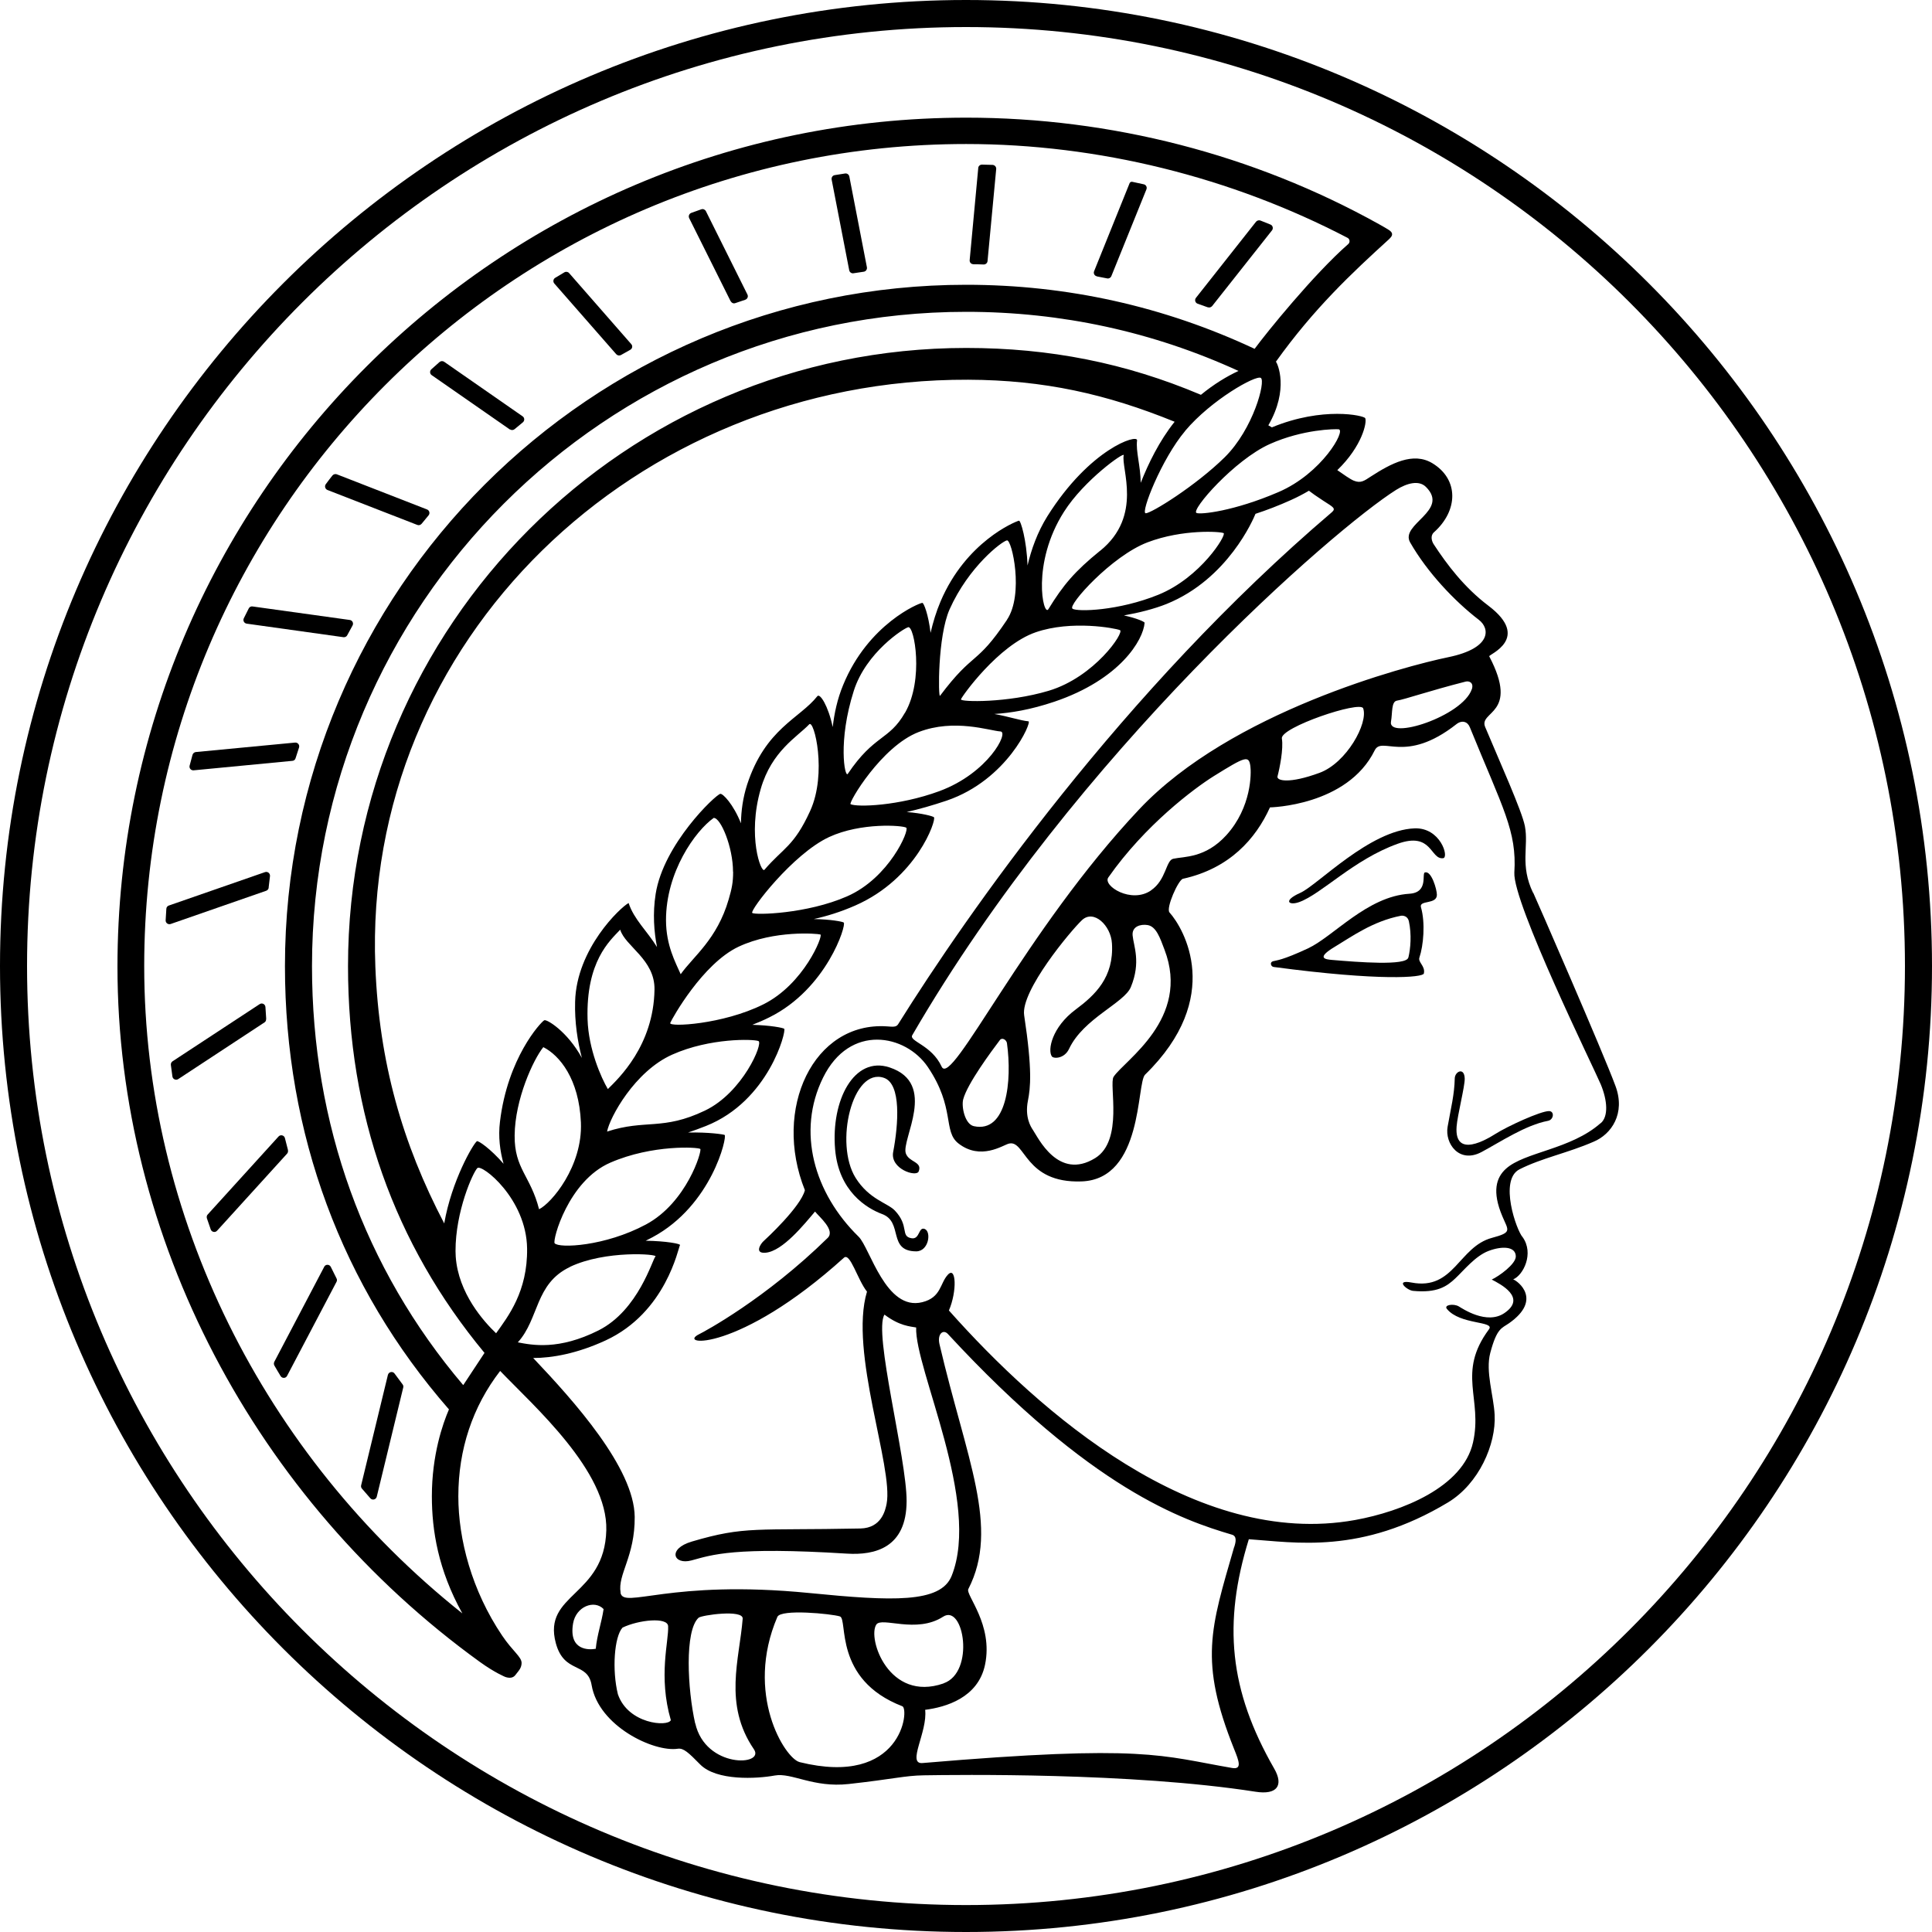 <?xml version="1.0" encoding="UTF-8"?>
<svg width="90px" height="90px" viewBox="0 0 90 90" version="1.1" xmlns="http://www.w3.org/2000/svg" xmlns:xlink="http://www.w3.org/1999/xlink">
    <title>safari-pinned-tab</title>
    <g id="safari-pinned-tab" stroke="none" stroke-width="1" fill="none" fill-rule="evenodd">
        <g id="logo" fill="#000000" fill-rule="nonzero">
            <path d="M45,88.745 C20.882,88.745 1.26,69.12 1.26,45 C1.26,20.88 20.878,1.26 45,1.26 C69.122,1.26 88.74,20.88 88.74,45 C88.74,69.12 69.118,88.745 45,88.745 Z M45,0 C20.185,0 0,20.187 0,45 C0,69.813 20.185,90 45,90 C69.815,90 90,69.813 90,45 C90,20.187 69.811,0 45,0 Z" id="Shape"></path>
            <path d="M74.562,52.321 C73.167,53.554 71.021,53.658 70.153,54.445 C69.698,54.855 69.496,55.503 69.986,56.66 C70.265,57.325 70.459,57.407 69.505,57.663 C67.948,58.077 67.737,60.124 65.757,59.746 C64.965,59.593 65.532,60.102 65.82,60.133 C66.954,60.242 67.403,59.922 67.799,59.548 C68.195,59.175 68.726,58.509 69.338,58.275 C69.964,58.036 70.603,58.054 70.612,58.523 C70.621,58.883 69.829,59.45 69.491,59.607 C69.896,59.819 71.138,60.448 70.081,61.168 C69.257,61.731 68.119,60.953 67.957,60.858 C67.714,60.714 67.246,60.786 67.403,60.975 C68.015,61.727 69.658,61.529 69.361,61.925 C67.849,63.963 69.082,65.151 68.618,67.198 C68.15,69.277 65.311,70.412 63.124,70.808 C55.682,72.148 48.442,65.817 44.204,61.047 C44.591,60.142 44.541,58.959 44.154,59.382 C43.785,59.778 43.848,60.44 42.966,60.66 C41.261,61.092 40.528,58.127 39.997,57.609 C37.922,55.58 37.103,52.713 38.341,50.202 C39.587,47.669 42.188,48.177 43.223,49.707 C44.51,51.615 43.916,52.7 44.649,53.267 C45.68,54.068 46.71,53.352 46.989,53.276 C47.772,53.064 47.713,55.13 50.386,55.035 C53.261,54.931 52.937,50.459 53.342,50.062 C57.032,46.462 55.147,43.249 54.481,42.507 C54.301,42.309 54.89,40.986 55.106,40.937 C57.275,40.459 58.499,39.074 59.16,37.611 C59.16,37.611 62.76,37.548 64.038,34.956 C64.38,34.263 65.442,35.622 67.844,33.736 C68.114,33.525 68.371,33.624 68.47,33.876 C70.013,37.665 70.666,38.714 70.544,40.644 C70.459,42.048 74.292,49.842 74.571,50.517 C74.882,51.269 74.931,52.007 74.571,52.321 L74.562,52.321 Z M57.491,72.067 C56.398,75.856 55.844,77.368 57.491,81.481 C57.712,82.026 57.873,82.44 57.397,82.359 C54.085,81.792 53.369,81.247 42.975,82.129 C42.228,82.192 43.218,80.68 43.097,79.65 C44.046,79.528 45.563,79.097 45.887,77.548 C46.278,75.672 44.969,74.295 45.108,74.025 C46.584,71.15 45.014,67.963 43.767,62.626 C43.65,62.127 43.943,61.907 44.159,62.145 C50.836,69.372 55.093,70.812 57.392,71.492 C57.621,71.559 57.577,71.82 57.495,72.067 L57.491,72.067 Z M37.248,82.085 C36.564,81.913 34.678,78.907 36.213,75.321 C36.375,74.943 38.732,75.177 39.124,75.298 C39.515,75.415 38.8,78.237 42.035,79.484 C42.368,79.609 42.022,83.268 37.243,82.085 L37.248,82.085 Z M32.383,80.28 C32.028,78.705 31.884,75.969 32.541,75.362 C32.672,75.24 34.633,74.961 34.597,75.406 C34.449,77.292 33.688,79.389 35.119,81.486 C35.655,82.269 32.865,82.39 32.388,80.28 L32.383,80.28 Z M43.952,78.421 C41.405,79.303 40.402,76.324 40.82,75.681 C41.072,75.299 42.678,76.122 43.934,75.312 C44.897,74.691 45.432,77.908 43.952,78.417 L43.952,78.421 Z M28.91,74.187 C28.766,73.336 29.58,72.517 29.567,70.663 C29.544,68.386 26.737,65.263 24.838,63.261 C25.729,63.261 26.898,63.049 28.212,62.442 C31.038,61.133 31.596,58.122 31.677,58.001 C31.713,57.942 31.043,57.812 30.08,57.798 C30.183,57.748 30.287,57.694 30.395,57.636 C33.162,56.151 33.886,52.943 33.756,52.87 C33.706,52.843 33.013,52.736 32.05,52.758 C32.321,52.668 32.599,52.565 32.887,52.452 C35.817,51.286 36.636,48.029 36.532,47.925 C36.487,47.88 35.898,47.763 35.047,47.74 C35.308,47.637 35.574,47.525 35.844,47.389 C38.516,46.062 39.443,43.074 39.304,42.975 C39.241,42.93 38.701,42.827 37.909,42.813 C38.503,42.682 39.155,42.484 39.839,42.183 C42.705,40.928 43.632,38.187 43.506,38.07 C43.452,38.02 42.966,37.886 42.237,37.827 C42.809,37.697 43.43,37.521 44.1,37.296 C46.935,36.328 48.078,33.62 47.911,33.602 C47.529,33.566 47.002,33.381 46.319,33.26 C47.093,33.21 47.992,33.066 49.117,32.688 C52.177,31.653 53.261,29.812 53.32,29.012 C53.32,28.962 52.955,28.8 52.357,28.669 C53.059,28.544 53.761,28.368 54.346,28.134 C57.203,26.977 58.395,24.165 58.485,23.936 C59.007,23.765 59.565,23.553 60.15,23.288 C60.452,23.152 60.722,23.009 60.974,22.86 C61.113,22.968 61.334,23.125 61.666,23.341 C62.099,23.62 62.252,23.683 62.035,23.868 C52.307,32.157 45.018,42.624 41.837,47.714 C41.747,47.858 41.581,47.831 41.311,47.812 C37.904,47.587 35.974,51.642 37.495,55.444 C37.301,56.218 35.686,57.712 35.565,57.821 C35.443,57.928 35.119,58.405 35.668,58.356 C36.465,58.284 37.481,57.011 37.967,56.439 C38.17,56.691 38.921,57.312 38.557,57.667 C35.664,60.507 32.797,62.041 32.572,62.15 C31.488,62.681 34.381,63.045 39.313,58.59 C39.605,58.329 39.947,59.62 40.388,60.169 C39.542,62.964 41.63,68.359 41.302,70.051 C41.243,70.348 41.068,71.181 40.082,71.203 C35.196,71.302 34.719,71.077 32.23,71.811 C31.07,72.153 31.376,72.918 32.217,72.689 C33.166,72.432 34.17,72.045 39.457,72.374 C40.748,72.454 42.228,72.112 42.233,69.93 C42.242,67.95 40.672,62.05 41.203,61.24 C41.904,61.772 42.408,61.789 42.678,61.839 C42.606,63.765 45.707,69.984 44.33,73.413 C43.817,74.686 41.567,74.592 37.715,74.21 C31.164,73.561 29.04,74.979 28.905,74.192 L28.91,74.187 Z M28.784,78.925 C28.505,77.796 28.613,76.243 29,75.82 C29.742,75.46 31.101,75.317 31.124,75.753 C31.16,76.446 30.656,78.084 31.25,80.132 C31.115,80.451 29.261,80.316 28.784,78.925 Z M26.548,59.017 C28.203,58.23 30.669,58.419 30.534,58.532 C30.399,58.639 29.751,61.033 27.884,61.974 C26.021,62.91 24.788,62.658 24.122,62.532 C25.121,61.434 24.914,59.8 26.548,59.022 L26.548,59.017 Z M23.11,62.109 C22.552,61.578 21.346,60.251 21.229,58.532 C21.225,58.446 21.22,58.365 21.22,58.279 C21.216,56.434 22.03,54.617 22.237,54.414 C22.439,54.212 24.523,55.831 24.554,58.158 C24.581,60.169 23.663,61.331 23.11,62.109 Z M21.594,64.503 C21.594,64.503 21.58,64.516 21.576,64.521 C16.968,59.09 14.534,52.362 14.534,45.005 C14.534,28.197 28.203,14.526 45.009,14.526 C49.446,14.526 53.707,15.453 57.694,17.28 C57.167,17.523 56.564,17.883 55.943,18.392 C52.434,16.907 48.901,16.209 45.009,16.209 C29.135,16.209 16.212,29.128 16.212,45.005 C16.212,51.894 18.358,57.942 22.57,63.023 C22.327,63.392 21.985,63.913 21.594,64.503 Z M21.531,75.154 C12.261,67.774 6.718,56.628 6.718,45.005 C6.718,23.89 23.893,6.709 45.009,6.709 C51.169,6.709 57.352,8.253 62.773,11.079 C62.881,11.133 62.899,11.286 62.809,11.367 C61.217,12.758 59.003,15.489 58.445,16.25 C54.229,14.274 49.716,13.266 45.009,13.266 C27.511,13.266 13.274,27.504 13.274,45.005 C13.274,52.812 15.92,59.935 20.914,65.655 C20.626,66.321 20.118,67.774 20.118,69.7 C20.118,71.293 20.41,73.125 21.535,75.154 L21.531,75.154 Z M49.959,28.35 C49.734,28.192 51.785,25.898 53.459,25.263 C55.093,24.642 56.856,24.759 57.001,24.835 C57.145,24.916 55.93,26.905 53.959,27.706 C52.105,28.458 50.184,28.508 49.959,28.355 L49.959,28.35 Z M44.766,32.575 C44.798,32.454 46.499,30.055 48.249,29.453 C49.918,28.877 51.956,29.264 52.172,29.354 C52.393,29.448 50.994,31.536 48.852,32.179 C46.926,32.755 44.735,32.702 44.766,32.58 L44.766,32.575 Z M39.623,37.462 C39.511,37.408 41.059,34.767 42.795,34.101 C44.456,33.462 46.103,34.042 46.607,34.074 C47.011,34.101 46.035,36.014 43.758,36.855 C41.859,37.553 39.916,37.606 39.623,37.462 Z M35.043,42.529 C34.908,42.426 36.932,39.776 38.624,38.992 C40.109,38.304 42.053,38.448 42.215,38.556 C42.377,38.664 41.423,40.896 39.461,41.755 C37.594,42.575 35.178,42.633 35.043,42.529 Z M31.223,47.651 C31.304,47.453 32.73,44.888 34.408,44.1 C36.069,43.322 38.08,43.488 38.219,43.533 C38.354,43.578 37.455,45.846 35.551,46.791 C33.67,47.727 31.142,47.853 31.223,47.655 L31.223,47.651 Z M28.28,52.713 C28.401,52.06 29.567,49.905 31.317,49.127 C33.072,48.343 35.101,48.402 35.331,48.496 C35.565,48.591 34.602,50.891 32.838,51.736 C30.863,52.681 30.071,52.128 28.28,52.713 Z M28.428,54.162 C30.39,53.307 32.532,53.438 32.622,53.523 C32.712,53.604 31.997,56.02 30.089,57.042 C28.181,58.063 26.035,58.158 25.837,57.915 C25.729,57.776 26.467,55.013 28.428,54.162 Z M25.31,48.78 C26.062,49.158 26.975,50.256 27.061,52.29 C27.146,54.333 25.684,56.056 25.112,56.331 C24.716,54.774 23.96,54.446 23.974,52.898 C23.987,51.206 24.847,49.352 25.31,48.78 Z M30.489,46.098 C30.449,48.712 28.806,50.247 28.316,50.733 C28.01,50.215 27.412,48.879 27.371,47.48 C27.294,44.784 28.406,43.825 28.892,43.308 C29.121,44.082 30.512,44.694 30.489,46.098 Z M34.152,40.608 C34.152,41.112 34.089,41.4 33.945,41.895 C33.405,43.758 32.307,44.541 31.709,45.383 C31.47,44.834 31.029,44.05 31.025,42.871 C31.02,40.621 32.392,38.705 33.247,38.102 C33.571,38.088 34.147,39.456 34.147,40.612 L34.152,40.608 Z M37.738,37.782 C36.982,39.434 36.492,39.492 35.61,40.518 C35.457,40.694 34.8,38.947 35.439,36.747 C35.947,34.987 37.13,34.335 37.697,33.741 C37.922,33.502 38.543,36.023 37.738,37.782 Z M42.157,33.201 C41.41,34.506 40.735,34.205 39.493,36.05 C39.353,36.252 39.025,34.524 39.772,32.184 C40.343,30.384 42.116,29.259 42.309,29.218 C42.593,29.151 43.047,31.657 42.161,33.201 L42.157,33.201 Z M46.908,28.877 C45.459,31.041 45.374,30.303 43.79,32.413 C43.704,32.531 43.673,29.655 44.235,28.386 C45.126,26.392 46.674,25.213 46.908,25.173 C47.138,25.133 47.709,27.68 46.908,28.872 L46.908,28.877 Z M51.25,25.654 C50.067,26.613 49.527,27.252 48.838,28.377 C48.604,28.764 48.028,26.248 49.567,23.837 C50.508,22.356 52.389,21.029 52.348,21.204 C52.209,21.794 53.257,24.03 51.255,25.654 L51.25,25.654 Z M55.21,20.07 C56.429,18.625 58.503,17.46 58.733,17.604 C58.971,17.748 58.386,19.985 57.05,21.303 C55.7,22.631 53.612,23.927 53.369,23.909 C53.126,23.89 54.112,21.375 55.21,20.075 L55.21,20.07 Z M23.465,54.221 C22.849,53.51 22.273,53.118 22.215,53.163 C22.044,53.285 21.04,54.995 20.694,56.992 C18.741,53.262 17.661,49.491 17.485,45.027 C16.887,29.853 29.589,17.636 45.099,17.689 C48.636,17.703 51.543,18.355 54.719,19.647 C54.008,20.534 53.491,21.6 53.14,22.491 C53.126,21.672 52.906,21.029 52.969,20.515 C53.005,20.201 50.773,20.893 48.789,24.052 C48.33,24.786 48.042,25.596 47.866,26.343 C47.826,25.16 47.547,24.233 47.466,24.255 C47.264,24.309 44.996,25.245 43.817,28.012 C43.61,28.498 43.461,28.998 43.349,29.48 C43.25,28.634 43.034,28.08 42.966,28.084 C42.818,28.089 40.442,29.066 39.277,31.91 C39.002,32.571 38.863,33.246 38.791,33.871 C38.584,32.882 38.197,32.279 38.075,32.431 C37.257,33.471 35.659,33.93 34.804,36.549 C34.606,37.166 34.525,37.778 34.516,38.353 C34.165,37.467 33.67,36.954 33.553,36.981 C33.324,37.031 30.908,39.325 30.543,41.643 C30.399,42.556 30.467,43.403 30.606,44.118 C30.147,43.371 29.531,42.827 29.283,42.066 C28.901,42.269 26.854,44.194 26.791,46.66 C26.764,47.619 26.907,48.519 27.105,49.279 C26.426,48.042 25.459,47.462 25.351,47.529 C25.175,47.637 23.645,49.288 23.29,52.258 C23.204,52.952 23.29,53.617 23.461,54.225 L23.465,54.221 Z M59.151,20.686 C60.699,19.994 62.197,19.98 62.359,19.998 C62.711,20.038 61.577,22.055 59.556,22.923 C57.473,23.819 55.912,23.98 55.736,23.895 C55.471,23.76 57.5,21.429 59.151,20.686 Z M45.365,52.461 C44.942,52.367 44.78,51.538 44.87,51.21 C45.063,50.481 46.179,48.978 46.58,48.447 C46.683,48.316 46.886,48.438 46.908,48.596 C47.151,50.346 46.908,52.798 45.365,52.461 Z M53.617,41.481 C52.694,42.111 51.363,41.261 51.628,40.878 C53.342,38.43 55.633,36.724 56.546,36.153 C58.017,35.239 58.175,35.176 58.247,35.69 C58.292,36.005 58.31,37.602 57.127,38.907 C56.146,39.983 55.16,39.892 54.652,40.005 C54.31,40.081 54.328,40.995 53.617,41.477 L53.617,41.481 Z M51.016,53.95 C49.293,55.008 48.357,52.987 48.114,52.632 C48.01,52.479 47.736,52.033 47.884,51.278 C48.001,50.679 48.1,49.869 47.709,47.295 C47.538,46.161 49.882,43.353 50.404,42.862 C50.953,42.349 51.749,43.114 51.799,43.947 C51.898,45.526 51.012,46.355 50.112,47.025 C49,47.849 48.793,48.924 49,49.212 C49.081,49.325 49.581,49.325 49.801,48.861 C50.467,47.439 52.38,46.724 52.681,45.977 C53.158,44.816 52.807,44.069 52.762,43.578 C52.721,43.151 53.14,43.042 53.455,43.092 C53.864,43.155 54.044,43.704 54.247,44.239 C55.48,47.457 52.375,49.397 51.876,50.161 C51.646,50.513 52.357,53.127 51.016,53.95 Z M59.714,34.403 C59.624,33.889 63.372,32.625 63.502,32.998 C63.745,33.687 62.728,35.536 61.473,36 C60.047,36.526 59.457,36.369 59.511,36.166 C59.61,35.793 59.795,34.88 59.714,34.403 Z M68.56,32.112 C68.119,33.372 64.632,34.492 64.798,33.611 C64.87,33.21 64.807,32.684 65.073,32.639 C65.46,32.575 66.562,32.188 68.272,31.752 C68.443,31.707 68.668,31.806 68.56,32.117 L68.56,32.112 Z M65.037,22.82 C65.55,22.5 66.099,22.36 66.423,22.68 C67.547,23.791 65.203,24.413 65.689,25.267 C66.49,26.667 67.763,28.008 68.888,28.872 C69.419,29.277 69.491,30.195 67.475,30.613 C65.442,31.032 57.347,33.169 53.077,37.692 C47.731,43.358 44.33,50.697 43.866,49.689 C43.398,48.672 42.328,48.51 42.498,48.222 C50.175,34.992 62.206,24.602 65.037,22.82 Z M27.753,76.806 C27.452,76.864 26.48,76.905 26.696,75.627 C26.831,74.835 27.686,74.507 28.118,74.957 C28.028,75.569 27.812,76.167 27.753,76.806 Z M71.417,41.593 C70.792,40.293 71.219,39.438 71.035,38.484 C70.9,37.782 69.856,35.469 69.185,33.867 C68.87,33.111 70.801,33.295 69.374,30.573 C69.334,30.492 71.354,29.745 69.334,28.215 C68.204,27.36 67.408,26.302 66.787,25.353 C66.701,25.223 66.616,24.962 66.796,24.799 C67.939,23.782 67.961,22.325 66.724,21.578 C65.829,21.038 64.803,21.587 63.858,22.198 C63.547,22.401 63.39,22.523 63.066,22.392 C62.899,22.325 62.58,22.099 62.297,21.901 C63.462,20.776 63.687,19.665 63.597,19.48 C63.534,19.355 61.622,18.927 59.25,19.908 C59.201,19.881 59.142,19.849 59.084,19.814 C60.06,18.126 59.511,16.933 59.439,16.852 L59.435,16.852 C61.212,14.368 62.976,12.717 64.717,11.133 L64.758,11.088 C64.87,10.976 64.911,10.845 64.695,10.71 C64.51,10.598 64.461,10.566 64.24,10.444 C58.4,7.191 51.74,5.481 45.018,5.481 C23.213,5.481 5.472,23.224 5.472,45.032 C5.472,57.667 11.883,69.853 22.358,77.422 C23.056,77.926 23.542,78.12 23.542,78.12 C23.717,78.178 23.893,78.178 24.005,78.034 L24.163,77.832 C24.262,77.706 24.298,77.58 24.298,77.468 C24.298,77.18 23.884,76.923 23.393,76.194 C21.976,74.093 21.351,71.707 21.351,69.705 C21.351,67.518 22.017,65.524 23.299,63.864 C24.878,65.511 28.32,68.535 28.244,71.284 C28.163,74.376 25.27,74.223 25.891,76.54 C26.282,77.994 27.371,77.395 27.56,78.498 C27.884,80.41 30.458,81.63 31.574,81.463 C31.843,81.423 32.078,81.648 32.613,82.192 C33.378,82.971 35.259,82.863 36.091,82.71 C36.883,82.566 37.882,83.29 39.538,83.106 C41.617,82.876 42.143,82.715 43.029,82.701 C44.528,82.678 52.69,82.561 58.49,83.466 C59.489,83.623 59.808,83.174 59.358,82.39 C57.257,78.732 56.965,75.623 58.175,71.703 C60.317,71.847 63.399,72.427 67.453,69.989 C68.893,69.12 69.698,67.279 69.626,65.907 C69.581,65.016 69.19,63.886 69.424,63.018 C69.734,61.852 69.959,61.879 70.297,61.641 C71.849,60.552 70.729,59.688 70.49,59.598 C70.958,59.409 71.471,58.392 70.931,57.632 C70.652,57.339 69.811,54.968 70.783,54.472 C71.831,53.941 73.032,53.712 74.238,53.185 C75.066,52.839 75.732,51.871 75.255,50.589 C74.688,49.045 71.521,41.787 71.422,41.584" id="Shape"></path>
            <path d="M65.9,38.588 C63.808,38.664 61.374,41.234 60.577,41.59 C59.74,41.963 60.042,42.197 60.523,42.022 C61.567,41.644 63.052,40.046 65.104,39.308 C66.724,38.723 66.62,40.055 67.228,39.978 C67.511,39.943 67.106,38.543 65.896,38.588" id="Path"></path>
            <path d="M65.604,44.608 C65.509,45 63.264,44.82 62.049,44.717 C61.757,44.69 61.271,44.645 62.202,44.091 C62.935,43.654 63.939,42.916 65.257,42.66 C65.365,42.642 65.577,42.673 65.631,42.916 C65.766,43.533 65.707,44.203 65.608,44.604 L65.604,44.608 Z M66.382,40.639 C66.211,40.68 66.567,41.575 65.658,41.634 C63.687,41.755 62.13,43.618 60.929,44.181 C59.727,44.739 59.48,44.73 59.3,44.779 C59.138,44.825 59.201,45.027 59.331,45.045 C64.353,45.715 66.283,45.531 66.328,45.351 C66.409,45.005 66.049,44.834 66.121,44.608 C66.31,44.05 66.405,42.989 66.193,42.26 C66.099,41.917 66.936,42.147 66.936,41.684 C66.936,41.431 66.684,40.568 66.391,40.639" id="Shape"></path>
            <path d="M72.16,51.759 C71.777,51.754 70.229,52.461 69.649,52.83 C69.311,53.041 67.741,54.009 67.854,52.479 C67.894,51.943 68.241,50.607 68.232,50.247 C68.218,49.693 67.773,49.914 67.768,50.238 C67.75,51.007 67.593,51.592 67.435,52.492 C67.3,53.266 67.971,54.22 69.014,53.667 C69.883,53.203 71.062,52.411 72.11,52.213 C72.38,52.164 72.425,51.763 72.16,51.759 Z" id="Path"></path>
            <path d="M43.074,57.249 C42.777,57.136 42.858,57.753 42.458,57.681 C41.931,57.591 42.372,57.118 41.688,56.394 C41.346,56.034 40.492,55.881 39.857,54.868 C38.858,53.266 39.713,49.702 41.18,50.211 C41.994,50.494 41.85,52.384 41.607,53.667 C41.459,54.454 42.683,54.846 42.795,54.571 C42.98,54.108 42.345,54.153 42.197,53.73 C41.972,53.082 43.7,50.476 41.441,49.725 C39.789,49.176 38.705,51.25 38.903,53.545 C39.07,55.485 40.356,56.281 41.094,56.556 C42.089,56.925 41.337,58.284 42.678,58.293 C43.272,58.293 43.394,57.37 43.074,57.249 Z" id="Path"></path>
            <path d="M56.267,14.314 C56.339,14.341 56.415,14.314 56.465,14.26 L59.254,10.732 C59.326,10.642 59.29,10.503 59.187,10.462 C59.029,10.399 58.872,10.336 58.714,10.273 C58.642,10.246 58.561,10.273 58.512,10.327 L55.713,13.873 C55.637,13.968 55.677,14.107 55.79,14.148 C55.952,14.206 56.109,14.26 56.271,14.319" id="Path"></path>
            <path d="M51.092,12.875 C51.254,12.906 51.412,12.938 51.574,12.969 C51.655,12.987 51.74,12.942 51.772,12.861 L53.405,8.82 C53.446,8.721 53.387,8.609 53.284,8.586 C53.104,8.546 52.924,8.505 52.744,8.469 C52.694,8.46 52.645,8.483 52.622,8.532 C52.415,9.045 51.281,11.862 50.967,12.636 C50.926,12.74 50.989,12.852 51.097,12.87" id="Path"></path>
            <path d="M45.342,12.312 C45.503,12.312 45.665,12.312 45.827,12.321 C45.917,12.321 45.994,12.254 46.003,12.164 L46.407,7.875 C46.416,7.776 46.34,7.686 46.236,7.681 C46.07,7.677 45.908,7.672 45.746,7.668 C45.656,7.668 45.575,7.735 45.571,7.825 L45.171,12.118 C45.162,12.222 45.238,12.307 45.342,12.307" id="Path"></path>
            <path d="M39.754,12.73 C39.916,12.703 40.073,12.681 40.235,12.658 C40.334,12.645 40.402,12.55 40.384,12.451 L39.565,8.221 C39.547,8.131 39.461,8.068 39.367,8.082 C39.205,8.104 39.043,8.131 38.885,8.158 C38.786,8.172 38.723,8.266 38.741,8.365 L39.56,12.591 C39.578,12.681 39.664,12.744 39.758,12.73" id="Path"></path>
            <path d="M34.044,14.035 C34.084,14.116 34.174,14.152 34.255,14.12 C34.408,14.066 34.566,14.012 34.719,13.963 C34.818,13.927 34.867,13.815 34.818,13.72 L32.883,9.836 C32.842,9.76 32.752,9.719 32.667,9.751 C32.509,9.805 32.356,9.859 32.203,9.917 C32.104,9.953 32.059,10.066 32.104,10.161 L34.039,14.04 L34.044,14.035 Z" id="Path"></path>
            <path d="M28.712,16.502 C28.766,16.565 28.856,16.578 28.928,16.538 C29.072,16.457 29.216,16.376 29.36,16.295 C29.459,16.241 29.482,16.11 29.405,16.029 L26.512,12.722 C26.458,12.659 26.363,12.641 26.291,12.686 C26.147,12.771 26.003,12.857 25.864,12.942 C25.769,12.996 25.751,13.127 25.823,13.208 L28.708,16.502 L28.712,16.502 Z" id="Path"></path>
            <path d="M23.758,20.003 C23.821,20.047 23.911,20.043 23.969,19.994 C24.1,19.886 24.23,19.777 24.356,19.674 C24.446,19.598 24.442,19.462 24.347,19.395 L20.689,16.852 C20.621,16.808 20.536,16.812 20.473,16.866 C20.347,16.979 20.221,17.091 20.095,17.203 C20.009,17.28 20.018,17.415 20.113,17.478 L23.758,20.012 L23.758,20.003 Z" id="Path"></path>
            <path d="M19.442,24.454 C19.514,24.481 19.591,24.458 19.64,24.4 C19.748,24.269 19.856,24.139 19.964,24.008 C20.041,23.914 20.005,23.779 19.897,23.734 L15.69,22.095 C15.618,22.068 15.537,22.091 15.487,22.149 C15.379,22.28 15.28,22.419 15.177,22.554 C15.109,22.649 15.145,22.779 15.253,22.825 L19.442,24.454 Z" id="Path"></path>
            <path d="M11.491,29.052 L16,29.683 C16.072,29.692 16.144,29.656 16.175,29.593 C16.256,29.44 16.342,29.287 16.423,29.138 C16.481,29.03 16.418,28.899 16.297,28.881 L11.766,28.251 C11.689,28.238 11.617,28.278 11.586,28.346 C11.509,28.499 11.433,28.652 11.356,28.805 C11.307,28.913 11.374,29.034 11.491,29.052 Z" id="Path"></path>
            <path d="M9.027,35.884 L13.621,35.443 C13.693,35.438 13.751,35.389 13.769,35.321 C13.823,35.154 13.877,34.983 13.931,34.821 C13.967,34.7 13.873,34.583 13.747,34.592 L9.121,35.033 C9.049,35.042 8.991,35.092 8.968,35.163 C8.923,35.335 8.878,35.501 8.833,35.668 C8.802,35.785 8.901,35.897 9.018,35.884" id="Path"></path>
            <path d="M12.514,41.35 C12.536,41.17 12.554,40.995 12.577,40.815 C12.59,40.684 12.469,40.585 12.347,40.626 L7.866,42.183 C7.798,42.206 7.753,42.264 7.749,42.336 C7.735,42.512 7.726,42.692 7.717,42.867 C7.708,42.993 7.83,43.083 7.951,43.043 L12.401,41.495 C12.464,41.472 12.509,41.418 12.518,41.35" id="Path"></path>
            <path d="M12.401,47.466 C12.387,47.281 12.374,47.097 12.365,46.912 C12.356,46.777 12.207,46.701 12.095,46.777 L8.036,49.441 C7.982,49.477 7.951,49.545 7.96,49.612 C7.982,49.792 8.005,49.968 8.032,50.148 C8.05,50.274 8.194,50.337 8.302,50.269 L12.32,47.628 C12.374,47.596 12.401,47.533 12.396,47.47" id="Path"></path>
            <path d="M13.417,53.581 C13.368,53.397 13.323,53.208 13.273,53.019 C13.242,52.884 13.071,52.839 12.976,52.942 L9.674,56.578 C9.629,56.623 9.62,56.691 9.638,56.754 C9.696,56.929 9.759,57.105 9.818,57.276 C9.863,57.397 10.025,57.429 10.11,57.334 L13.372,53.743 C13.413,53.698 13.426,53.64 13.413,53.581" id="Path"></path>
            <path d="M15.105,59.009 L12.779,63.437 C12.752,63.491 12.752,63.554 12.779,63.608 C12.873,63.774 12.973,63.936 13.072,64.103 C13.143,64.22 13.315,64.211 13.373,64.094 L15.677,59.711 C15.704,59.661 15.704,59.603 15.677,59.553 C15.587,59.373 15.497,59.198 15.411,59.018 C15.348,58.887 15.164,58.887 15.101,59.013" id="Path"></path>
            <path d="M18.38,63.985 C18.295,63.864 18.106,63.904 18.07,64.048 L16.823,69.192 C16.81,69.246 16.823,69.304 16.86,69.345 C16.99,69.493 17.12,69.646 17.251,69.795 C17.345,69.903 17.521,69.858 17.552,69.718 L18.785,64.633 C18.799,64.584 18.785,64.53 18.754,64.489 C18.628,64.318 18.502,64.152 18.38,63.985 Z" id="Path"></path>
        </g>
    </g>
</svg>